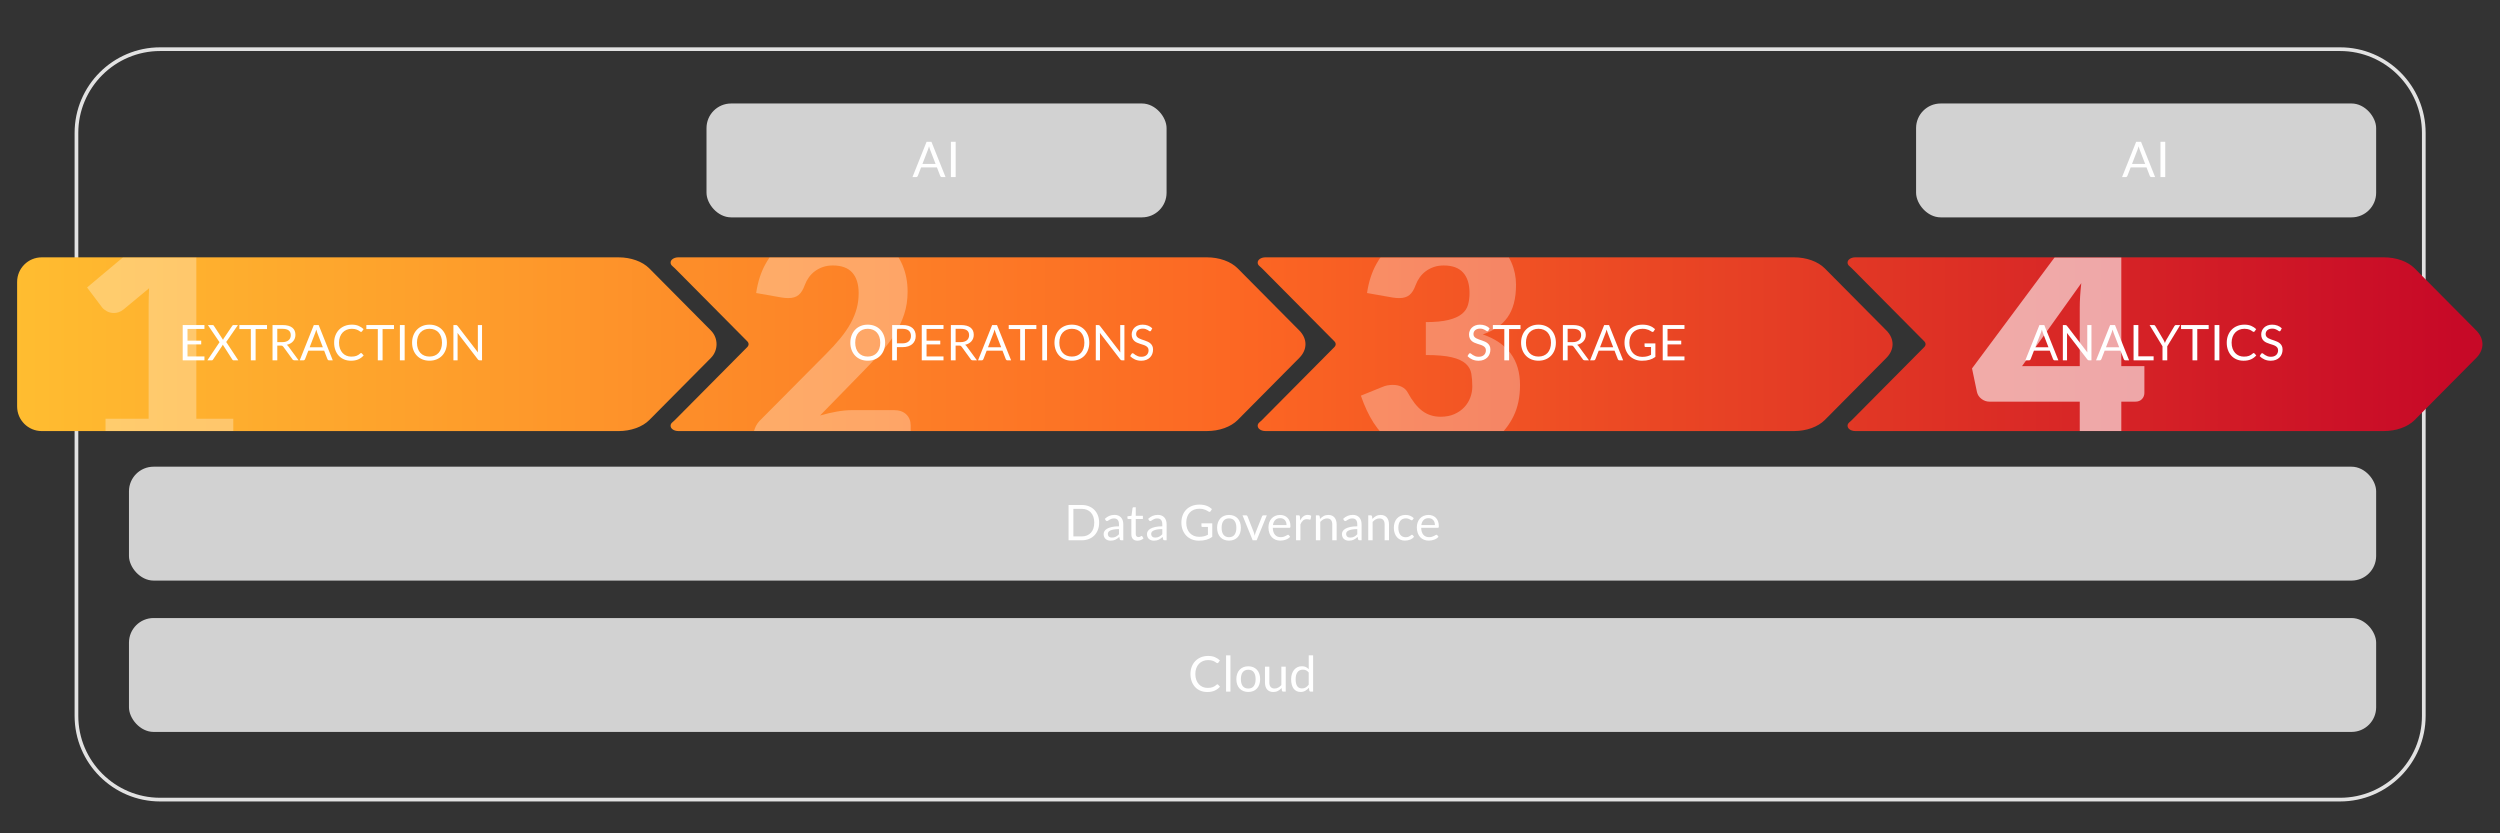 <?xml version="1.0" encoding="UTF-8"?> <svg xmlns="http://www.w3.org/2000/svg" xmlns:xlink="http://www.w3.org/1999/xlink" version="1.1" viewBox="0 0 1200 400"><rect x="0" y="0" width="1200" height="400" fill="#333333" stroke="none"/><defs><linearGradient id="Gradient_bez_nazwy_4" data-name="Gradient bez nazwy 4" x1="6.65" y1="165.218" x2="1182.153" y2="165.218" gradientUnits="userSpaceOnUse"><stop offset="0" stop-color="#ffbd30"></stop><stop offset=".505" stop-color="#fc6623"></stop><stop offset=".997" stop-color="#c70927"></stop></linearGradient><linearGradient id="Gradient_bez_nazwy_4-2" data-name="Gradient bez nazwy 4" x1="6.649" y1="165.218" x2="1183.048" y2="165.218" xlink:href="#Gradient_bez_nazwy_4"></linearGradient><linearGradient id="Gradient_bez_nazwy_4-3" data-name="Gradient bez nazwy 4" x1="6.649" y1="165.218" x2="1183.048" y2="165.218" xlink:href="#Gradient_bez_nazwy_4"></linearGradient><linearGradient id="Gradient_bez_nazwy_4-4" data-name="Gradient bez nazwy 4" x1="6.649" y1="165.218" x2="1183.048" y2="165.218" xlink:href="#Gradient_bez_nazwy_4"></linearGradient><clipPath id="clippath"><path d="M296.898,206.916H25.945c-9.792,0-17.729-5.324-17.729-11.891v-59.612c0-6.567,7.938-11.891,17.729-11.891h270.952c5.933,0,11.473,1.991,14.76,5.304l29.571,29.806c3.959,3.99,3.959,9.185,0,13.175l-29.571,29.806c-3.287,3.313-8.827,5.304-14.76,5.304ZM623.661,158.631l-29.571-29.806c-3.287-3.313-8.827-5.304-14.76-5.304h-253.719c-2.057,0-3.724,1.118-3.724,2.498v.104c0,.585.317,1.145.865,1.6.422.35.827.72,1.213,1.109l34.726,35.002c.832.838.832,1.929,0,2.767l-34.726,35.002c-.387.39-.792.76-1.213,1.109-.548.455-.865,1.015-.865,1.6v.104c0,1.379,1.667,2.498,3.724,2.498h253.719c5.933,0,11.473-1.991,14.76-5.304l29.571-29.806c3.959-3.99,3.959-9.185,0-13.175ZM905.467,158.631l-29.571-29.806c-3.287-3.313-8.827-5.304-14.76-5.304h-253.719c-2.057,0-3.724,1.118-3.724,2.498v.104c0,.585.317,1.145.865,1.6.422.35.827.72,1.213,1.109l34.726,35.002c.832.838.832,1.929,0,2.767l-34.726,35.002c-.387.39-.792.76-1.213,1.109-.548.455-.865,1.015-.865,1.6v.104c0,1.379,1.667,2.498,3.724,2.498h253.719c5.933,0,11.473-1.991,14.76-5.304l29.571-29.806c3.959-3.99,3.959-9.185,0-13.175ZM1188.609,158.631l-29.571-29.806c-3.287-3.313-8.827-5.304-14.76-5.304h-253.719c-2.057,0-3.724,1.118-3.724,2.498v.104c0,.585.317,1.145.865,1.6.422.35.827.72,1.213,1.109l34.726,35.002c.832.838.832,1.929,0,2.767l-34.726,35.002c-.387.39-.792.76-1.213,1.109-.548.455-.865,1.015-.865,1.6v.104c0,1.379,1.667,2.498,3.724,2.498h253.719c5.933,0,11.473-1.991,14.76-5.304l29.571-29.806c3.959-3.99,3.959-9.185,0-13.175Z" fill="none" stroke-width="0"></path></clipPath></defs><g><g id="Warstwa_1" data-name="Warstwa 1"><g><path d="M1123.23,384.701H76.884c-22.648,0-41.073-18.425-41.073-41.073V63.792c0-22.648,18.425-41.073,41.073-41.073h1046.347c22.648,0,41.073,18.426,41.073,41.073v279.835c0,22.648-18.425,41.073-41.073,41.073ZM76.884,24.492c-21.67,0-39.3,17.63-39.3,39.3v279.835c0,21.67,17.63,39.3,39.3,39.3h1046.347c21.67,0,39.3-17.63,39.3-39.3V63.792c0-21.67-17.63-39.3-39.3-39.3H76.884Z" fill="#e2e2e2" stroke-width="0"></path><g><path d="M296.898,206.916H20.036c-6.528,0-11.82-5.292-11.82-11.82v-59.755c0-6.528,5.292-11.82,11.82-11.82h276.862c5.933,0,11.473,1.991,14.76,5.304l29.571,29.806c3.618,3.647,3.618,9.529,0,13.175l-29.571,29.806c-3.287,3.313-8.827,5.304-14.76,5.304Z" fill="url(#Gradient_bez_nazwy_4)" stroke-width="0"></path><path d="M623.661,158.631l-29.571-29.806c-3.287-3.313-8.827-5.304-14.76-5.304h-253.719c-2.057,0-3.724,1.118-3.724,2.498v.104c0,.585.317,1.145.865,1.6.422.35.827.72,1.213,1.109l34.726,35.002c.832.838.832,1.929,0,2.767l-34.726,35.002c-.387.39-.792.76-1.213,1.109-.548.455-.865,1.015-.865,1.6v.104c0,1.379,1.667,2.498,3.724,2.498h253.719c5.933,0,11.473-1.991,14.76-5.304l29.571-29.806c3.959-3.99,3.959-9.185,0-13.175Z" fill="url(#Gradient_bez_nazwy_4-2)" stroke-width="0"></path><path d="M905.467,158.631l-29.571-29.806c-3.287-3.313-8.827-5.304-14.76-5.304h-253.719c-2.057,0-3.724,1.118-3.724,2.498v.104c0,.585.317,1.145.865,1.6.422.35.827.72,1.213,1.109l34.726,35.002c.832.838.832,1.929,0,2.767l-34.726,35.002c-.387.39-.792.76-1.213,1.109-.548.455-.865,1.015-.865,1.6v.104c0,1.379,1.667,2.498,3.724,2.498h253.719c5.933,0,11.473-1.991,14.76-5.304l29.571-29.806c3.959-3.99,3.959-9.185,0-13.175Z" fill="url(#Gradient_bez_nazwy_4-3)" stroke-width="0"></path><path d="M1188.609,158.631l-29.571-29.806c-3.287-3.313-8.827-5.304-14.76-5.304h-253.719c-2.057,0-3.724,1.118-3.724,2.498v.104c0,.585.317,1.145.865,1.6.422.35.827.72,1.213,1.109l34.726,35.002c.832.838.832,1.929,0,2.767l-34.726,35.002c-.387.39-.792.76-1.213,1.109-.548.455-.865,1.015-.865,1.6v.104c0,1.379,1.667,2.498,3.724,2.498h253.719c5.933,0,11.473-1.991,14.76-5.304l29.571-29.806c3.959-3.99,3.959-9.185,0-13.175Z" fill="url(#Gradient_bez_nazwy_4-4)" stroke-width="0"></path></g><g clip-path="url(#clippath)"><g opacity=".3"><path d="M50.66,200.999h20.684v-54.296c0-2.659.074-5.441.222-8.348l-12.189,10.121c-.788.641-1.577,1.097-2.364,1.367-.788.271-1.551.406-2.29.406-1.281,0-2.426-.283-3.435-.85-1.01-.566-1.761-1.169-2.253-1.81l-7.24-9.603,33.538-28.145h18.911v91.159h17.729v16.547h-61.314v-16.547Z" fill="#fff" stroke-width="0"></path></g><g opacity=".3"><path d="M401.075,108.732c5.319,0,10.108.776,14.368,2.327,4.259,1.551,7.892,3.706,10.896,6.464,3.003,2.759,5.306,6.046,6.907,9.862,1.6,3.817,2.401,8.015,2.401,12.595,0,3.941-.554,7.585-1.662,10.933-1.108,3.35-2.622,6.538-4.543,9.566s-4.15,5.959-6.685,8.791c-2.537,2.833-5.233,5.701-8.089,8.606l-21.054,21.571c2.708-.787,5.38-1.415,8.015-1.884,2.634-.467,5.109-.702,7.424-.702h20.093c2.462,0,4.407.678,5.836,2.031,1.428,1.355,2.142,3.14,2.142,5.356v13.297h-75.645v-7.387c0-1.428.295-2.955.886-4.58s1.625-3.103,3.103-4.432l31.026-31.248c2.659-2.659,4.974-5.195,6.944-7.609,1.969-2.412,3.594-4.789,4.876-7.129,1.28-2.339,2.24-4.678,2.881-7.018.639-2.339.96-4.813.96-7.424,0-4.285-1.023-7.572-3.066-9.862-2.044-2.29-5.16-3.435-9.345-3.435-1.724,0-3.3.247-4.728.739-1.429.493-2.709,1.158-3.841,1.995-1.133.838-2.105,1.823-2.918,2.955-.813,1.133-1.466,2.364-1.958,3.694-.788,2.216-1.786,3.817-2.992,4.802-1.207.986-2.844,1.477-4.913,1.477-.493,0-1.023-.024-1.588-.074-.567-.048-1.145-.122-1.736-.222l-12.115-2.142c.787-5.367,2.302-10.047,4.543-14.036,2.24-3.989,5.023-7.313,8.348-9.973s7.129-4.641,11.413-5.947c4.285-1.304,8.889-1.958,13.814-1.958Z" fill="#fff" stroke-width="0"></path></g><g opacity=".3"><path d="M694.295,108.732c5.319,0,10.047.751,14.184,2.253,4.137,1.503,7.633,3.534,10.49,6.094,2.856,2.561,5.023,5.529,6.501,8.902,1.477,3.374,2.216,6.932,2.216,10.675,0,3.398-.345,6.39-1.034,8.976-.69,2.586-1.712,4.827-3.066,6.722-1.355,1.896-3.029,3.509-5.023,4.839s-4.273,2.438-6.833,3.324c11.918,4.137,17.877,12.239,17.877,24.304,0,5.714-1.034,10.687-3.103,14.922-2.068,4.236-4.839,7.757-8.311,10.564s-7.498,4.913-12.078,6.316c-4.58,1.404-9.358,2.105-14.331,2.105-5.123,0-9.677-.554-13.666-1.662s-7.535-2.831-10.638-5.171c-3.103-2.339-5.824-5.33-8.163-8.976-2.34-3.644-4.371-7.978-6.094-13.002l10.194-4.137c.886-.394,1.76-.665,2.622-.813.861-.148,1.711-.222,2.549-.222,1.576,0,2.992.308,4.248.923,1.256.616,2.203,1.514,2.844,2.696,2.216,4.088,4.567,7.055,7.055,8.902,2.486,1.847,5.404,2.77,8.754,2.77,2.56,0,4.789-.431,6.685-1.293,1.895-.861,3.472-1.969,4.728-3.324,1.256-1.354,2.203-2.893,2.844-4.617.639-1.723.96-3.472.96-5.245,0-2.314-.16-4.395-.48-6.242-.321-1.847-1.219-3.435-2.696-4.765s-3.706-2.351-6.685-3.066c-2.98-.713-7.129-1.071-12.448-1.071v-15.809c4.481,0,8.101-.344,10.859-1.034,2.758-.689,4.887-1.637,6.39-2.844,1.502-1.206,2.499-2.671,2.992-4.395.492-1.723.739-3.62.739-5.688,0-4.235-1.023-7.498-3.066-9.788-2.044-2.29-5.16-3.435-9.345-3.435-1.724,0-3.3.247-4.728.739-1.429.493-2.709,1.158-3.841,1.995-1.133.838-2.105,1.823-2.918,2.955-.813,1.133-1.466,2.364-1.958,3.694-.788,2.216-1.786,3.817-2.992,4.802-1.207.986-2.844,1.477-4.913,1.477-.493,0-1.023-.024-1.588-.074-.567-.048-1.145-.122-1.736-.222l-12.115-2.142c.787-5.367,2.302-10.047,4.543-14.036,2.24-3.989,5.023-7.313,8.348-9.973s7.129-4.641,11.413-5.947c4.285-1.304,8.889-1.958,13.814-1.958Z" fill="#fff" stroke-width="0"></path></g><g opacity=".6"><path d="M1018.227,175.734h11.081v12.854c0,1.133-.382,2.118-1.145,2.955-.764.838-1.86,1.256-3.287,1.256h-6.649v24.747h-19.946v-24.747h-43.289c-1.429,0-2.722-.443-3.878-1.33-1.158-.886-1.884-1.995-2.179-3.324l-2.364-11.302,49.79-66.928h21.866v65.82ZM998.282,147.663c0-1.723.061-3.583.185-5.577.122-1.995.307-4.05.554-6.168l-28.441,39.817h27.702v-28.072Z" fill="#fff" stroke-width="0"></path></g></g><g><path d="M98.134,156.023v1.867h-8.132v5.626h6.584v1.797h-6.584v5.78h8.132v1.867h-10.437v-16.937h10.437Z" fill="#fff" stroke-width="0"></path><path d="M105.368,164.261l-5.591-8.238h2.281c.165,0,.288.028.366.083.079.055.15.134.213.236l4.421,6.785c.055-.165.138-.347.248-.544l4.172-6.193c.071-.11.148-.199.231-.266.083-.067.183-.1.301-.1h2.187l-5.614,8.132,5.803,8.806h-2.269c-.173,0-.309-.045-.408-.136-.099-.09-.179-.191-.242-.301l-4.539-7.104c-.055.165-.126.323-.213.473l-4.421,6.631c-.071.11-.152.211-.242.301-.091.091-.219.136-.384.136h-2.127l5.827-8.699Z" fill="#fff" stroke-width="0"></path><path d="M128.167,156.023v1.927h-5.472v15.011h-2.293v-15.011h-5.496v-1.927h13.262Z" fill="#fff" stroke-width="0"></path><path d="M133.096,165.892v7.068h-2.281v-16.937h4.787c1.072,0,1.998.108,2.778.325.78.217,1.424.53,1.933.94.508.41.884.904,1.129,1.483.244.579.366,1.227.366,1.944,0,.599-.095,1.158-.284,1.678-.189.52-.463.987-.821,1.401-.359.414-.796.766-1.312,1.058-.516.292-1.101.512-1.755.662.284.165.536.406.756.721l4.941,6.725h-2.033c-.418,0-.725-.161-.922-.485l-4.397-6.052c-.134-.189-.28-.325-.437-.408-.158-.083-.394-.124-.709-.124h-1.737ZM133.096,164.226h2.399c.67,0,1.259-.081,1.767-.242.508-.161.934-.39,1.276-.686.343-.295.601-.648.774-1.058.173-.41.26-.863.26-1.359,0-1.009-.333-1.769-.999-2.281-.666-.512-1.657-.768-2.973-.768h-2.506v6.394Z" fill="#fff" stroke-width="0"></path><path d="M159.737,172.961h-1.773c-.205,0-.371-.051-.496-.154-.126-.102-.221-.232-.284-.39l-1.584-4.09h-7.6l-1.584,4.09c-.055.142-.15.268-.284.378-.134.111-.3.165-.496.165h-1.773l6.773-16.937h2.329l6.773,16.937ZM148.639,166.673h6.323l-2.659-6.891c-.173-.425-.343-.957-.508-1.596-.087.323-.171.621-.254.892-.083.272-.164.51-.242.715l-2.659,6.879Z" fill="#fff" stroke-width="0"></path><path d="M173.318,169.462c.126,0,.24.051.343.154l.898.981c-.694.804-1.535,1.43-2.523,1.879-.989.449-2.181.674-3.575.674-1.221,0-2.328-.211-3.321-.632-.993-.421-1.84-1.012-2.541-1.773-.701-.76-1.245-1.673-1.631-2.736-.386-1.064-.579-2.234-.579-3.511s.207-2.447.621-3.51c.414-1.064.995-1.978,1.743-2.742.749-.764,1.645-1.357,2.689-1.779,1.044-.421,2.196-.632,3.457-.632,1.245,0,2.318.193,3.221.579.902.386,1.704.91,2.405,1.572l-.745,1.052c-.055.079-.118.144-.189.195-.071.051-.173.077-.307.077-.103,0-.211-.037-.325-.112-.114-.075-.25-.167-.408-.278-.158-.11-.343-.228-.555-.355-.213-.126-.465-.244-.756-.355-.292-.11-.631-.203-1.016-.278-.386-.075-.831-.112-1.336-.112-.906,0-1.736.156-2.488.467-.753.311-1.401.755-1.944,1.33-.544.575-.967,1.277-1.271,2.104-.303.827-.455,1.753-.455,2.778,0,1.056.152,1.998.455,2.825.303.827.717,1.527,1.241,2.098.524.571,1.145,1.007,1.862,1.306.717.3,1.489.449,2.317.449.504,0,.957-.03,1.359-.089.402-.059.774-.152,1.117-.278.343-.126.662-.286.957-.479.295-.193.593-.423.892-.692.134-.118.264-.177.39-.177Z" fill="#fff" stroke-width="0"></path><path d="M189.109,156.023v1.927h-5.472v15.011h-2.293v-15.011h-5.496v-1.927h13.262Z" fill="#fff" stroke-width="0"></path><path d="M194.239,172.961h-2.293v-16.937h2.293v16.937Z" fill="#fff" stroke-width="0"></path><path d="M214.509,164.498c0,1.269-.201,2.433-.603,3.493-.402,1.06-.969,1.972-1.702,2.736-.733.764-1.613,1.357-2.642,1.779-1.028.422-2.165.632-3.41.632s-2.38-.211-3.404-.632c-1.024-.421-1.903-1.014-2.636-1.779-.733-.764-1.3-1.676-1.702-2.736-.402-1.06-.603-2.224-.603-3.493s.201-2.433.603-3.493c.402-1.06.969-1.974,1.702-2.742.733-.768,1.611-1.365,2.636-1.791,1.024-.426,2.159-.638,3.404-.638s2.382.213,3.41.638c1.028.425,1.909,1.022,2.642,1.791.733.768,1.3,1.682,1.702,2.742.402,1.06.603,2.224.603,3.493ZM212.157,164.498c0-1.04-.142-1.974-.426-2.801-.284-.827-.685-1.527-1.205-2.098-.52-.571-1.151-1.011-1.891-1.318-.741-.307-1.568-.461-2.482-.461-.906,0-1.73.154-2.47.461-.741.307-1.373.747-1.897,1.318-.524.572-.928,1.271-1.212,2.098-.284.827-.425,1.761-.425,2.801s.142,1.972.425,2.795c.284.824.687,1.521,1.212,2.092.524.572,1.156,1.009,1.897,1.312.741.303,1.564.455,2.47.455.914,0,1.741-.152,2.482-.455.741-.303,1.371-.74,1.891-1.312.52-.571.922-1.269,1.205-2.092.284-.823.426-1.755.426-2.795Z" fill="#fff" stroke-width="0"></path><path d="M219.278,156.1c.098.051.211.156.337.313l9.81,12.765c-.024-.205-.04-.404-.047-.597-.008-.193-.012-.38-.012-.562v-11.997h2.009v16.937h-1.158c-.181,0-.333-.031-.455-.095-.122-.063-.242-.169-.361-.319l-9.798-12.753c.016.197.028.39.035.579.008.189.012.363.012.52v12.068h-2.009v-16.937h1.182c.205,0,.356.026.455.077Z" fill="#fff" stroke-width="0"></path></g><g><path d="M424.867,164.498c0,1.269-.201,2.433-.603,3.493-.402,1.06-.969,1.972-1.702,2.736-.733.764-1.613,1.357-2.642,1.779-1.028.422-2.165.632-3.41.632s-2.38-.211-3.404-.632c-1.024-.421-1.903-1.014-2.636-1.779-.733-.764-1.3-1.676-1.702-2.736-.402-1.06-.603-2.224-.603-3.493s.201-2.433.603-3.493c.402-1.06.969-1.974,1.702-2.742.733-.768,1.611-1.365,2.636-1.791,1.024-.426,2.159-.638,3.404-.638s2.382.213,3.41.638c1.028.425,1.909,1.022,2.642,1.791.733.768,1.3,1.682,1.702,2.742.402,1.06.603,2.224.603,3.493ZM422.515,164.498c0-1.04-.142-1.974-.426-2.801-.284-.827-.685-1.527-1.205-2.098-.52-.571-1.151-1.011-1.891-1.318-.741-.307-1.568-.461-2.482-.461-.906,0-1.73.154-2.47.461-.741.307-1.373.747-1.897,1.318-.524.572-.928,1.271-1.212,2.098-.284.827-.425,1.761-.425,2.801s.142,1.972.425,2.795c.284.824.687,1.521,1.212,2.092.524.572,1.156,1.009,1.897,1.312.741.303,1.564.455,2.47.455.914,0,1.741-.152,2.482-.455.741-.303,1.371-.74,1.891-1.312.52-.571.922-1.269,1.205-2.092.284-.823.426-1.755.426-2.795Z" fill="#fff" stroke-width="0"></path><path d="M430.517,166.625v6.335h-2.281v-16.937h5c1.071,0,2.003.124,2.795.372.792.248,1.448.601,1.968,1.058.52.457.908,1.009,1.164,1.655.256.646.384,1.367.384,2.163,0,.788-.138,1.509-.414,2.163-.276.654-.68,1.217-1.212,1.69s-1.192.841-1.98,1.105-1.69.396-2.707.396h-2.719ZM430.517,164.805h2.719c.654,0,1.231-.087,1.732-.26.5-.173.92-.416,1.259-.727.339-.311.595-.683.768-1.117.173-.433.26-.91.26-1.43,0-1.079-.333-1.923-.999-2.529-.666-.607-1.672-.91-3.02-.91h-2.719v6.974Z" fill="#fff" stroke-width="0"></path><path d="M452.879,156.023v1.867h-8.132v5.626h6.584v1.797h-6.584v5.78h8.132v1.867h-10.437v-16.937h10.437Z" fill="#fff" stroke-width="0"></path><path d="M458.694,165.892v7.068h-2.281v-16.937h4.787c1.072,0,1.998.108,2.778.325.78.217,1.424.53,1.933.94.508.41.884.904,1.129,1.483.244.579.366,1.227.366,1.944,0,.599-.095,1.158-.284,1.678-.189.52-.463.987-.821,1.401-.359.414-.796.766-1.312,1.058-.516.292-1.101.512-1.755.662.284.165.536.406.756.721l4.941,6.725h-2.033c-.418,0-.725-.161-.922-.485l-4.397-6.052c-.134-.189-.28-.325-.437-.408-.158-.083-.394-.124-.709-.124h-1.737ZM458.694,164.226h2.399c.67,0,1.259-.081,1.767-.242.508-.161.934-.39,1.276-.686.343-.295.601-.648.774-1.058.173-.41.26-.863.26-1.359,0-1.009-.333-1.769-.999-2.281-.666-.512-1.657-.768-2.973-.768h-2.506v6.394Z" fill="#fff" stroke-width="0"></path><path d="M485.336,172.961h-1.773c-.205,0-.371-.051-.496-.154-.126-.102-.221-.232-.284-.39l-1.584-4.09h-7.6l-1.584,4.09c-.055.142-.15.268-.284.378-.134.111-.3.165-.496.165h-1.773l6.773-16.937h2.329l6.773,16.937ZM474.237,166.673h6.323l-2.659-6.891c-.173-.425-.343-.957-.508-1.596-.087.323-.171.621-.254.892-.083.272-.164.51-.242.715l-2.659,6.879Z" fill="#fff" stroke-width="0"></path><path d="M497.451,156.023v1.927h-5.472v15.011h-2.293v-15.011h-5.496v-1.927h13.262Z" fill="#fff" stroke-width="0"></path><path d="M502.581,172.961h-2.293v-16.937h2.293v16.937Z" fill="#fff" stroke-width="0"></path><path d="M522.851,164.498c0,1.269-.201,2.433-.603,3.493-.402,1.06-.969,1.972-1.702,2.736-.733.764-1.613,1.357-2.642,1.779-1.028.422-2.165.632-3.41.632s-2.38-.211-3.404-.632c-1.024-.421-1.903-1.014-2.636-1.779-.733-.764-1.3-1.676-1.702-2.736-.402-1.06-.603-2.224-.603-3.493s.201-2.433.603-3.493c.402-1.06.969-1.974,1.702-2.742.733-.768,1.611-1.365,2.636-1.791,1.024-.426,2.159-.638,3.404-.638s2.382.213,3.41.638c1.028.425,1.909,1.022,2.642,1.791.733.768,1.3,1.682,1.702,2.742.402,1.06.603,2.224.603,3.493ZM520.499,164.498c0-1.04-.142-1.974-.426-2.801-.284-.827-.685-1.527-1.205-2.098-.52-.571-1.151-1.011-1.891-1.318-.741-.307-1.568-.461-2.482-.461-.906,0-1.73.154-2.47.461-.741.307-1.373.747-1.897,1.318-.524.572-.928,1.271-1.212,2.098-.284.827-.425,1.761-.425,2.801s.142,1.972.425,2.795c.284.824.687,1.521,1.212,2.092.524.572,1.156,1.009,1.897,1.312.741.303,1.564.455,2.47.455.914,0,1.741-.152,2.482-.455.741-.303,1.371-.74,1.891-1.312.52-.571.922-1.269,1.205-2.092.284-.823.426-1.755.426-2.795Z" fill="#fff" stroke-width="0"></path><path d="M527.62,156.1c.098.051.211.156.337.313l9.81,12.765c-.024-.205-.04-.404-.047-.597-.008-.193-.012-.38-.012-.562v-11.997h2.009v16.937h-1.158c-.181,0-.333-.031-.455-.095-.122-.063-.242-.169-.361-.319l-9.798-12.753c.016.197.028.39.035.579.008.189.012.363.012.52v12.068h-2.009v-16.937h1.182c.205,0,.356.026.455.077Z" fill="#fff" stroke-width="0"></path><path d="M552.529,158.671c-.071.118-.146.207-.225.266-.079.059-.181.089-.307.089-.134,0-.29-.067-.467-.201-.177-.134-.402-.282-.674-.443-.272-.161-.599-.309-.981-.443-.382-.134-.845-.201-1.389-.201-.512,0-.965.069-1.359.207-.394.138-.723.325-.987.561-.264.236-.463.514-.597.833-.134.319-.201.664-.201,1.034,0,.473.116.865.349,1.176.232.311.54.577.922.798.382.221.816.412,1.3.573.484.162.981.329,1.489.502.508.173,1.005.368,1.489.585.485.217.918.49,1.3.821.382.331.689.737.922,1.217.232.481.349,1.072.349,1.773,0,.741-.126,1.436-.378,2.086-.252.65-.621,1.216-1.105,1.696-.485.481-1.08.859-1.785,1.135-.705.276-1.507.414-2.405.414-1.095,0-2.094-.199-2.996-.597-.902-.398-1.673-.936-2.311-1.613l.662-1.087c.063-.087.14-.16.23-.219.091-.059.191-.089.301-.089.165,0,.355.089.567.266.213.177.479.372.798.585.319.213.705.408,1.158.585.453.177,1.007.266,1.661.266.544,0,1.028-.075,1.454-.225.425-.15.786-.36,1.082-.632.295-.272.522-.597.68-.975.158-.378.236-.8.236-1.265,0-.512-.116-.932-.349-1.259-.233-.327-.538-.601-.916-.821-.378-.221-.81-.408-1.294-.562s-.981-.311-1.489-.473c-.508-.161-1.005-.349-1.489-.562-.485-.213-.916-.488-1.294-.827-.378-.339-.684-.762-.916-1.271-.232-.508-.349-1.137-.349-1.885,0-.599.116-1.178.349-1.737.232-.559.569-1.056,1.011-1.489.441-.433.987-.78,1.637-1.04.65-.26,1.397-.39,2.24-.39.946,0,1.808.15,2.588.449.78.3,1.462.733,2.045,1.3l-.556,1.087Z" fill="#fff" stroke-width="0"></path></g><g><path d="M714.448,158.671c-.071.118-.146.207-.225.266s-.181.089-.307.089c-.134,0-.289-.067-.467-.201-.177-.134-.402-.282-.674-.443-.272-.161-.599-.309-.981-.443-.382-.134-.845-.201-1.389-.201-.512,0-.965.069-1.359.207-.394.138-.723.325-.987.561-.264.236-.463.514-.597.833-.134.319-.201.664-.201,1.034,0,.473.116.865.349,1.176.232.311.54.577.922.798.382.221.815.412,1.3.573.484.162.981.329,1.489.502.508.173,1.004.368,1.489.585.485.217.918.49,1.3.821.382.331.689.737.922,1.217.232.481.349,1.072.349,1.773,0,.741-.126,1.436-.378,2.086-.252.65-.621,1.216-1.105,1.696-.485.481-1.08.859-1.785,1.135-.705.276-1.507.414-2.405.414-1.095,0-2.094-.199-2.996-.597-.902-.398-1.673-.936-2.311-1.613l.662-1.087c.063-.087.14-.16.231-.219.091-.059.191-.089.301-.089.166,0,.355.089.567.266.213.177.479.372.798.585.319.213.705.408,1.158.585.453.177,1.007.266,1.661.266.544,0,1.028-.075,1.454-.225.426-.15.786-.36,1.082-.632.295-.272.522-.597.68-.975s.237-.8.237-1.265c0-.512-.117-.932-.349-1.259-.233-.327-.538-.601-.916-.821s-.81-.408-1.294-.562c-.485-.154-.981-.311-1.489-.473-.508-.161-1.005-.349-1.489-.562-.485-.213-.916-.488-1.294-.827-.378-.339-.684-.762-.916-1.271-.232-.508-.349-1.137-.349-1.885,0-.599.116-1.178.349-1.737.232-.559.569-1.056,1.011-1.489.441-.433.987-.78,1.637-1.04.65-.26,1.397-.39,2.24-.39.946,0,1.808.15,2.588.449.78.3,1.462.733,2.045,1.3l-.556,1.087Z" fill="#fff" stroke-width="0"></path><path d="M729.837,156.023v1.927h-5.472v15.011h-2.293v-15.011h-5.496v-1.927h13.262Z" fill="#fff" stroke-width="0"></path><path d="M746.822,164.498c0,1.269-.201,2.433-.603,3.493-.402,1.06-.969,1.972-1.702,2.736-.733.764-1.613,1.357-2.642,1.779-1.028.422-2.165.632-3.41.632s-2.38-.211-3.404-.632c-1.024-.421-1.903-1.014-2.636-1.779-.733-.764-1.3-1.676-1.702-2.736-.402-1.06-.603-2.224-.603-3.493s.201-2.433.603-3.493c.402-1.06.969-1.974,1.702-2.742.733-.768,1.611-1.365,2.636-1.791,1.024-.426,2.159-.638,3.404-.638s2.382.213,3.41.638c1.028.425,1.909,1.022,2.642,1.791.733.768,1.3,1.682,1.702,2.742.402,1.06.603,2.224.603,3.493ZM744.47,164.498c0-1.04-.142-1.974-.426-2.801-.284-.827-.686-1.527-1.206-2.098-.52-.571-1.151-1.011-1.891-1.318s-1.568-.461-2.482-.461c-.906,0-1.73.154-2.47.461s-1.373.747-1.897,1.318c-.524.572-.928,1.271-1.211,2.098-.284.827-.426,1.761-.426,2.801s.142,1.972.426,2.795c.284.824.687,1.521,1.211,2.092.524.572,1.156,1.009,1.897,1.312.741.303,1.564.455,2.47.455.914,0,1.741-.152,2.482-.455.741-.303,1.371-.74,1.891-1.312.52-.571.922-1.269,1.206-2.092.284-.823.426-1.755.426-2.795Z" fill="#fff" stroke-width="0"></path><path d="M752.471,165.892v7.068h-2.281v-16.937h4.787c1.072,0,1.998.108,2.778.325.78.217,1.424.53,1.933.94.508.41.884.904,1.129,1.483.244.579.366,1.227.366,1.944,0,.599-.094,1.158-.284,1.678-.189.52-.463.987-.821,1.401-.359.414-.796.766-1.312,1.058-.516.292-1.101.512-1.755.662.284.165.536.406.757.721l4.941,6.725h-2.033c-.418,0-.725-.161-.922-.485l-4.397-6.052c-.134-.189-.28-.325-.437-.408s-.394-.124-.709-.124h-1.737ZM752.471,164.226h2.399c.669,0,1.259-.081,1.767-.242.508-.161.934-.39,1.277-.686s.601-.648.774-1.058c.173-.41.26-.863.26-1.359,0-1.009-.333-1.769-.999-2.281-.666-.512-1.657-.768-2.973-.768h-2.506v6.394Z" fill="#fff" stroke-width="0"></path><path d="M779.113,172.961h-1.773c-.205,0-.371-.051-.497-.154-.126-.102-.22-.232-.284-.39l-1.584-4.09h-7.6l-1.584,4.09c-.055.142-.15.268-.284.378-.134.111-.3.165-.497.165h-1.773l6.773-16.937h2.329l6.773,16.937ZM768.014,166.673h6.324l-2.659-6.891c-.173-.425-.343-.957-.508-1.596-.087.323-.171.621-.254.892s-.164.51-.242.715l-2.659,6.879Z" fill="#fff" stroke-width="0"></path><path d="M788.308,171.294c.457,0,.877-.021,1.259-.065.382-.043.743-.108,1.082-.195.339-.087.658-.191.957-.313.3-.122.599-.262.898-.42v-3.735h-2.624c-.15,0-.27-.043-.36-.13-.091-.087-.136-.193-.136-.319v-1.3h5.201v6.501c-.426.307-.869.575-1.33.804s-.953.42-1.477.573-1.086.268-1.684.343-1.249.112-1.95.112c-1.229,0-2.356-.211-3.381-.632-1.024-.421-1.907-1.012-2.648-1.773-.741-.76-1.318-1.673-1.731-2.736-.414-1.064-.621-2.234-.621-3.511,0-1.292.203-2.47.609-3.534.406-1.064.985-1.976,1.737-2.736.752-.76,1.662-1.349,2.73-1.767,1.068-.418,2.263-.626,3.587-.626.669,0,1.292.049,1.868.148.575.099,1.109.24,1.602.425.492.185.947.41,1.365.674.418.264.808.562,1.17.892l-.65,1.04c-.134.213-.307.319-.52.319-.126,0-.264-.043-.414-.13-.197-.11-.418-.244-.662-.402-.244-.158-.542-.309-.892-.455-.351-.146-.764-.27-1.241-.372-.477-.102-1.042-.154-1.696-.154-.953,0-1.816.156-2.588.467-.772.311-1.43.756-1.974,1.336-.544.579-.961,1.281-1.253,2.104-.292.824-.437,1.747-.437,2.772,0,1.072.152,2.027.455,2.866s.731,1.55,1.282,2.133c.551.583,1.206,1.028,1.962,1.336.756.307,1.591.461,2.506.461Z" fill="#fff" stroke-width="0"></path><path d="M808.543,156.023v1.867h-8.132v5.626h6.584v1.797h-6.584v5.78h8.132v1.867h-10.437v-16.937h10.437Z" fill="#fff" stroke-width="0"></path></g><g><path d="M988.027,172.961h-1.773c-.205,0-.371-.051-.497-.154-.126-.102-.22-.232-.284-.39l-1.584-4.09h-7.6l-1.584,4.09c-.055.142-.15.268-.284.378-.134.111-.3.165-.497.165h-1.773l6.773-16.937h2.329l6.773,16.937ZM976.929,166.673h6.324l-2.659-6.891c-.173-.425-.343-.957-.508-1.596-.087.323-.171.621-.254.892s-.164.51-.242.715l-2.659,6.879Z" fill="#fff" stroke-width="0"></path><path d="M991.804,156.1c.098.051.211.156.337.313l9.81,12.765c-.024-.205-.04-.404-.047-.597-.008-.193-.012-.38-.012-.562v-11.997h2.009v16.937h-1.158c-.181,0-.333-.031-.455-.095s-.242-.169-.36-.319l-9.798-12.753c.016.197.028.39.035.579s.012.363.012.52v12.068h-2.009v-16.937h1.182c.205,0,.356.026.455.077Z" fill="#fff" stroke-width="0"></path><path d="M1021.973,172.961h-1.773c-.205,0-.371-.051-.497-.154-.126-.102-.22-.232-.284-.39l-1.584-4.09h-7.6l-1.584,4.09c-.055.142-.15.268-.284.378-.134.111-.3.165-.497.165h-1.773l6.773-16.937h2.329l6.773,16.937ZM1010.874,166.673h6.324l-2.659-6.891c-.173-.425-.343-.957-.508-1.596-.087.323-.171.621-.254.892s-.164.51-.242.715l-2.659,6.879Z" fill="#fff" stroke-width="0"></path><path d="M1026.405,171.034h7.328v1.927h-9.621v-16.937h2.293v15.011Z" fill="#fff" stroke-width="0"></path><path d="M1040.282,166.223v6.737h-2.281v-6.737l-6.205-10.2h2.01c.205,0,.366.051.484.154s.22.229.307.378l3.877,6.583c.158.276.289.536.396.78.106.244.203.485.29.721.087-.244.181-.488.284-.733.102-.244.232-.5.39-.768l3.865-6.583c.071-.126.167-.246.29-.361.122-.114.282-.171.479-.171h2.033l-6.217,10.2Z" fill="#fff" stroke-width="0"></path><path d="M1060.162,156.023v1.927h-5.472v15.011h-2.293v-15.011h-5.496v-1.927h13.262Z" fill="#fff" stroke-width="0"></path><path d="M1065.292,172.961h-2.293v-16.937h2.293v16.937Z" fill="#fff" stroke-width="0"></path><path d="M1081.768,169.462c.126,0,.24.051.343.154l.898.981c-.693.804-1.535,1.43-2.523,1.879s-2.181.674-3.575.674c-1.221,0-2.328-.211-3.321-.632-.993-.421-1.84-1.012-2.541-1.773-.701-.76-1.245-1.673-1.631-2.736-.386-1.064-.579-2.234-.579-3.511s.207-2.447.621-3.51c.414-1.064.995-1.978,1.743-2.742.749-.764,1.645-1.357,2.689-1.779,1.044-.421,2.196-.632,3.457-.632,1.245,0,2.319.193,3.221.579.902.386,1.704.91,2.405,1.572l-.744,1.052c-.055.079-.118.144-.189.195-.071.051-.173.077-.307.077-.103,0-.211-.037-.325-.112-.114-.075-.25-.167-.408-.278-.158-.11-.343-.228-.555-.355-.213-.126-.465-.244-.757-.355-.291-.11-.631-.203-1.016-.278-.386-.075-.831-.112-1.336-.112-.906,0-1.735.156-2.488.467-.753.311-1.4.755-1.944,1.33-.544.575-.967,1.277-1.271,2.104s-.455,1.753-.455,2.778c0,1.056.152,1.998.455,2.825.303.827.717,1.527,1.241,2.098.524.571,1.144,1.007,1.862,1.306.717.3,1.489.449,2.317.449.504,0,.957-.03,1.359-.089.402-.059.774-.152,1.117-.278.343-.126.662-.286.957-.479.295-.193.593-.423.893-.692.134-.118.264-.177.39-.177Z" fill="#fff" stroke-width="0"></path><path d="M1094.698,158.671c-.071.118-.146.207-.225.266s-.181.089-.307.089c-.134,0-.289-.067-.467-.201-.177-.134-.402-.282-.674-.443-.272-.161-.599-.309-.981-.443-.382-.134-.845-.201-1.389-.201-.512,0-.965.069-1.359.207-.394.138-.723.325-.987.561-.264.236-.463.514-.597.833-.134.319-.201.664-.201,1.034,0,.473.116.865.349,1.176.232.311.54.577.922.798.382.221.815.412,1.3.573.484.162.981.329,1.489.502.508.173,1.004.368,1.489.585.485.217.918.49,1.3.821.382.331.689.737.922,1.217.232.481.349,1.072.349,1.773,0,.741-.126,1.436-.378,2.086-.252.65-.621,1.216-1.105,1.696-.485.481-1.08.859-1.785,1.135-.705.276-1.507.414-2.405.414-1.095,0-2.094-.199-2.996-.597-.902-.398-1.673-.936-2.311-1.613l.662-1.087c.063-.087.14-.16.231-.219.091-.059.191-.089.301-.089.166,0,.355.089.567.266.213.177.479.372.798.585.319.213.705.408,1.158.585.453.177,1.007.266,1.661.266.544,0,1.028-.075,1.454-.225.426-.15.786-.36,1.082-.632.295-.272.522-.597.68-.975s.237-.8.237-1.265c0-.512-.117-.932-.349-1.259-.233-.327-.538-.601-.916-.821s-.81-.408-1.294-.562c-.485-.154-.981-.311-1.489-.473-.508-.161-1.005-.349-1.489-.562-.485-.213-.916-.488-1.294-.827-.378-.339-.684-.762-.916-1.271-.232-.508-.349-1.137-.349-1.885,0-.599.116-1.178.349-1.737.232-.559.569-1.056,1.011-1.489.441-.433.987-.78,1.637-1.04.65-.26,1.397-.39,2.24-.39.946,0,1.808.15,2.588.449.78.3,1.462.733,2.045,1.3l-.556,1.087Z" fill="#fff" stroke-width="0"></path></g><g><rect x="339.123" y="49.673" width="220.832" height="54.665" rx="11.82" ry="11.82" fill="#d2d2d2" stroke-width="0"></rect><g><path d="M453.865,84.992h-1.773c-.205,0-.371-.051-.496-.154-.126-.102-.221-.232-.284-.39l-1.584-4.09h-7.6l-1.584,4.09c-.055.142-.15.268-.284.378-.134.111-.3.165-.496.165h-1.773l6.773-16.937h2.329l6.773,16.937ZM442.766,78.704h6.323l-2.659-6.891c-.173-.425-.343-.957-.508-1.596-.087.323-.171.621-.254.892-.083.272-.164.51-.242.715l-2.659,6.879Z" fill="#fff" stroke-width="0"></path><path d="M458.722,84.992h-2.293v-16.937h2.293v16.937Z" fill="#fff" stroke-width="0"></path></g></g><g><rect x="919.72" y="49.673" width="220.832" height="54.665" rx="11.82" ry="11.82" fill="#d2d2d2" stroke-width="0"></rect><g><path d="M1034.462,84.992h-1.773c-.205,0-.371-.051-.496-.154-.126-.102-.221-.232-.284-.39l-1.584-4.09h-7.6l-1.584,4.09c-.055.142-.15.268-.284.378-.134.111-.3.165-.496.165h-1.773l6.773-16.937h2.328l6.773,16.937ZM1023.363,78.704h6.323l-2.659-6.891c-.173-.425-.343-.957-.508-1.596-.087.323-.171.621-.254.892-.083.272-.164.51-.242.715l-2.659,6.879Z" fill="#fff" stroke-width="0"></path><path d="M1039.319,84.992h-2.293v-16.937h2.293v16.937Z" fill="#fff" stroke-width="0"></path></g></g><g><rect x="61.904" y="224.013" width="1078.648" height="54.665" rx="11.82" ry="11.82" fill="#d2d2d2" stroke-width="0"></rect><g><path d="M527.593,250.87c0,1.269-.201,2.423-.603,3.463-.402,1.04-.969,1.931-1.702,2.671-.733.741-1.611,1.314-2.636,1.72s-2.159.609-3.404.609h-6.335v-16.937h6.335c1.245,0,2.38.203,3.404.609s1.903.981,2.636,1.726c.733.745,1.3,1.637,1.702,2.677.402,1.04.603,2.195.603,3.463ZM525.241,250.87c0-1.04-.142-1.97-.426-2.79-.284-.819-.686-1.513-1.206-2.08s-1.151-1.001-1.891-1.3c-.741-.299-1.564-.449-2.47-.449h-4.031v13.226h4.031c.906,0,1.729-.149,2.47-.449s1.371-.731,1.891-1.294c.52-.563.922-1.255,1.206-2.074s.426-1.749.426-2.789Z" fill="#fff" stroke-width="0"></path><path d="M539.176,259.333h-.934c-.205,0-.371-.031-.497-.094-.126-.063-.209-.197-.248-.402l-.236-1.111c-.315.284-.622.538-.922.762s-.615.414-.946.567c-.331.154-.684.27-1.058.349-.375.079-.79.118-1.247.118-.465,0-.9-.065-1.306-.196-.406-.13-.758-.326-1.058-.587s-.538-.591-.715-.99c-.177-.399-.266-.872-.266-1.417,0-.474.13-.931.39-1.37.26-.439.68-.828,1.259-1.168.579-.34,1.337-.619,2.275-.836.938-.217,2.084-.326,3.44-.326v-.94c0-.936-.199-1.643-.597-2.123-.398-.48-.987-.72-1.767-.72-.512,0-.944.065-1.294.195-.351.13-.654.276-.91.437-.256.162-.477.307-.662.437-.185.13-.368.195-.55.195-.142,0-.266-.037-.372-.112-.106-.075-.191-.167-.254-.278l-.378-.674c.662-.638,1.375-1.115,2.139-1.43s1.611-.473,2.541-.473c.669,0,1.264.111,1.785.331.52.221.957.528,1.312.922.355.394.622.871.804,1.43.181.56.272,1.174.272,1.844v7.659ZM533.715,258.044c.37,0,.709-.037,1.017-.112.307-.075.597-.181.869-.319s.532-.305.78-.503c.248-.197.49-.421.727-.674v-2.47c-.969,0-1.793.061-2.47.184-.678.123-1.229.283-1.655.481-.426.198-.735.432-.928.701-.193.27-.289.57-.289.903,0,.317.051.59.154.82s.24.418.414.565c.173.147.378.254.615.321.236.068.492.101.768.101Z" fill="#fff" stroke-width="0"></path><path d="M545.995,259.522c-.946,0-1.673-.264-2.181-.792-.508-.528-.762-1.288-.762-2.281v-7.328h-1.442c-.126,0-.232-.038-.319-.113-.087-.075-.13-.191-.13-.349v-.839l1.962-.248.485-3.699c.016-.118.067-.215.154-.29.087-.075.197-.113.331-.113h1.064v4.125h3.428v1.525h-3.428v7.186c0,.504.122.879.366,1.123.244.244.56.366.946.366.22,0,.412-.029.573-.089.161-.059.301-.124.42-.195.118-.071.218-.136.301-.195.083-.059.156-.089.219-.089.11,0,.209.067.295.201l.615,1.005c-.362.339-.8.605-1.312.798s-1.04.289-1.584.289Z" fill="#fff" stroke-width="0"></path><path d="M559.977,259.333h-.934c-.205,0-.371-.031-.496-.094-.126-.063-.209-.197-.248-.402l-.236-1.111c-.315.284-.623.538-.922.762-.3.225-.615.414-.946.567-.331.154-.684.27-1.058.349s-.79.118-1.247.118c-.465,0-.9-.065-1.306-.196-.406-.13-.759-.326-1.058-.587-.3-.261-.538-.591-.715-.99-.177-.399-.266-.872-.266-1.417,0-.474.13-.931.39-1.37.26-.439.68-.828,1.259-1.168.579-.34,1.337-.619,2.275-.836.938-.217,2.084-.326,3.439-.326v-.94c0-.936-.199-1.643-.597-2.123-.398-.48-.987-.72-1.767-.72-.512,0-.944.065-1.294.195-.351.13-.654.276-.91.437-.256.162-.477.307-.662.437-.185.13-.368.195-.549.195-.142,0-.266-.037-.373-.112-.106-.075-.191-.167-.254-.278l-.378-.674c.662-.638,1.375-1.115,2.139-1.43.764-.315,1.611-.473,2.541-.473.67,0,1.265.111,1.785.331.52.221.957.528,1.312.922.355.394.622.871.804,1.43s.272,1.174.272,1.844v7.659ZM554.517,258.044c.37,0,.709-.037,1.016-.112.307-.075.597-.181.869-.319s.532-.305.78-.503c.248-.197.491-.421.727-.674v-2.47c-.969,0-1.793.061-2.47.184-.678.123-1.229.283-1.655.481-.425.198-.735.432-.928.701-.193.27-.29.57-.29.903,0,.317.051.59.154.82.102.23.24.418.414.565s.378.254.615.321c.236.068.492.101.768.101Z" fill="#fff" stroke-width="0"></path><path d="M575.614,257.666c.457,0,.876-.022,1.259-.065.382-.043.742-.108,1.082-.195.339-.087.658-.191.957-.313.299-.122.598-.262.898-.42v-3.735h-2.624c-.15,0-.27-.043-.36-.13-.091-.087-.136-.193-.136-.319v-1.3h5.201v6.501c-.425.307-.869.575-1.33.804-.461.229-.953.42-1.477.573-.524.154-1.085.268-1.684.343-.599.075-1.249.112-1.95.112-1.229,0-2.356-.211-3.38-.632-1.024-.422-1.907-1.013-2.648-1.773-.741-.76-1.318-1.673-1.732-2.736-.414-1.064-.62-2.234-.62-3.51,0-1.292.203-2.47.609-3.534.406-1.064.985-1.976,1.737-2.736.753-.76,1.662-1.349,2.73-1.767,1.068-.418,2.263-.626,3.587-.626.67,0,1.292.049,1.868.148.575.099,1.109.24,1.602.425.492.185.947.41,1.365.674.418.264.808.562,1.17.893l-.65,1.04c-.134.213-.307.319-.52.319-.126,0-.264-.043-.414-.13-.197-.11-.418-.244-.662-.402-.244-.158-.542-.309-.893-.455-.351-.146-.764-.27-1.241-.372s-1.042-.154-1.696-.154c-.954,0-1.817.156-2.589.467-.772.311-1.43.756-1.974,1.336-.544.579-.961,1.281-1.253,2.104-.291.824-.437,1.748-.437,2.772,0,1.072.151,2.027.455,2.866.303.839.731,1.55,1.282,2.134.551.583,1.206,1.028,1.962,1.335.757.307,1.592.461,2.506.461Z" fill="#fff" stroke-width="0"></path><path d="M589.928,247.17c.875,0,1.664.146,2.37.437.705.292,1.304.706,1.797,1.241.493.536.871,1.184,1.135,1.944.264.76.396,1.609.396,2.547,0,.946-.132,1.797-.396,2.553-.264.756-.642,1.402-1.135,1.938-.492.536-1.091.948-1.797,1.235-.705.287-1.495.431-2.37.431s-1.665-.144-2.37-.431c-.706-.288-1.306-.699-1.803-1.235s-.879-1.182-1.146-1.938c-.268-.757-.402-1.608-.402-2.553,0-.938.134-1.787.402-2.547.268-.761.65-1.408,1.146-1.944s1.097-.95,1.803-1.241c.705-.291,1.495-.437,2.37-.437ZM589.928,257.855c1.182,0,2.064-.396,2.648-1.188.583-.792.875-1.897.875-3.315,0-1.426-.291-2.537-.875-3.333-.583-.796-1.466-1.194-2.648-1.194-.599,0-1.119.102-1.56.307-.441.205-.809.501-1.105.886-.295.386-.516.861-.662,1.424-.146.564-.219,1.2-.219,1.909s.073,1.344.219,1.903c.146.56.366,1.03.662,1.412.295.383.664.676,1.105.881s.961.307,1.56.307Z" fill="#fff" stroke-width="0"></path><path d="M596.405,247.359h1.726c.166,0,.303.044.414.13.11.087.189.189.236.307l3.038,7.706c.11.284.197.567.26.851.063.284.122.564.177.839.063-.276.13-.555.201-.839.071-.284.161-.567.272-.851l3.073-7.706c.047-.126.124-.23.231-.313.106-.083.238-.124.396-.124h1.643l-4.882,11.973h-1.903l-4.882-11.973Z" fill="#fff" stroke-width="0"></path><path d="M614.454,247.17c.717,0,1.379.12,1.986.36.607.241,1.131.587,1.572,1.04.441.453.786,1.013,1.034,1.678.248.666.373,1.424.373,2.275,0,.331-.035.552-.106.662s-.205.165-.402.165h-7.966c.016.756.118,1.415.307,1.974.189.56.449,1.026.78,1.401.331.374.725.654,1.182.839.457.185.969.278,1.536.278.528,0,.983-.061,1.365-.183.382-.122.711-.254.987-.396s.506-.274.692-.396c.185-.122.345-.183.478-.183.173,0,.307.067.402.201l.591.768c-.26.315-.571.589-.934.822-.362.232-.751.424-1.164.573-.414.15-.841.262-1.282.337-.442.074-.879.112-1.312.112-.827,0-1.59-.14-2.287-.42-.697-.279-1.3-.689-1.808-1.229-.508-.54-.904-1.207-1.188-2.003s-.426-1.71-.426-2.742c0-.835.128-1.615.384-2.34.256-.725.624-1.353,1.105-1.885.481-.532,1.068-.949,1.761-1.253.693-.303,1.473-.455,2.34-.455ZM614.501,248.719c-1.016,0-1.816.293-2.399.88-.583.587-.945,1.401-1.087,2.441h6.513c0-.488-.067-.936-.201-1.341-.134-.406-.331-.757-.591-1.052s-.577-.524-.952-.686c-.374-.161-.802-.242-1.282-.242Z" fill="#fff" stroke-width="0"></path><path d="M622.101,259.333v-11.973h1.206c.229,0,.386.044.473.13.087.087.146.236.177.449l.142,1.867c.409-.835.916-1.487,1.519-1.956.603-.469,1.31-.703,2.122-.703.331,0,.631.038.898.112.268.075.516.179.745.313l-.272,1.572c-.055.197-.177.295-.366.295-.111,0-.28-.038-.508-.113-.229-.075-.548-.112-.957-.112-.733,0-1.346.213-1.838.638-.493.426-.904,1.044-1.235,1.856v7.624h-2.104Z" fill="#fff" stroke-width="0"></path><path d="M631.627,259.333v-11.973h1.253c.3,0,.489.146.567.437l.166,1.3c.52-.575,1.101-1.04,1.743-1.395.642-.354,1.385-.532,2.228-.532.654,0,1.231.109,1.732.325.5.217.918.524,1.253.922.335.398.589.877.762,1.436.173.56.26,1.178.26,1.856v7.624h-2.104v-7.624c0-.906-.207-1.609-.621-2.11-.414-.5-1.046-.75-1.897-.75-.622,0-1.204.149-1.743.449-.54.3-1.038.705-1.495,1.217v8.817h-2.104Z" fill="#fff" stroke-width="0"></path><path d="M653.565,259.333h-.934c-.205,0-.371-.031-.496-.094-.126-.063-.209-.197-.248-.402l-.236-1.111c-.315.284-.623.538-.922.762-.3.225-.615.414-.946.567-.331.154-.684.27-1.058.349s-.79.118-1.247.118c-.465,0-.9-.065-1.306-.196-.406-.13-.759-.326-1.058-.587-.3-.261-.538-.591-.715-.99-.177-.399-.266-.872-.266-1.417,0-.474.13-.931.39-1.37.26-.439.68-.828,1.259-1.168.579-.34,1.337-.619,2.275-.836.938-.217,2.084-.326,3.439-.326v-.94c0-.936-.199-1.643-.597-2.123-.398-.48-.987-.72-1.767-.72-.512,0-.944.065-1.294.195-.351.13-.654.276-.91.437-.256.162-.477.307-.662.437-.185.13-.368.195-.549.195-.142,0-.266-.037-.373-.112-.106-.075-.191-.167-.254-.278l-.378-.674c.662-.638,1.375-1.115,2.139-1.43.764-.315,1.611-.473,2.541-.473.67,0,1.265.111,1.785.331.52.221.957.528,1.312.922.355.394.622.871.804,1.43s.272,1.174.272,1.844v7.659ZM648.104,258.044c.37,0,.709-.037,1.016-.112.307-.075.597-.181.869-.319s.532-.305.78-.503c.248-.197.491-.421.727-.674v-2.47c-.969,0-1.793.061-2.47.184-.678.123-1.229.283-1.655.481-.425.198-.735.432-.928.701-.193.27-.29.57-.29.903,0,.317.051.59.154.82.102.23.24.418.414.565s.378.254.615.321c.236.068.492.101.768.101Z" fill="#fff" stroke-width="0"></path><path d="M656.756,259.333v-11.973h1.253c.3,0,.489.146.567.437l.166,1.3c.52-.575,1.101-1.04,1.743-1.395.642-.354,1.385-.532,2.228-.532.654,0,1.231.109,1.732.325.5.217.918.524,1.253.922.335.398.589.877.762,1.436.173.56.26,1.178.26,1.856v7.624h-2.104v-7.624c0-.906-.207-1.609-.621-2.11-.414-.5-1.046-.75-1.897-.75-.622,0-1.204.149-1.743.449-.54.3-1.038.705-1.495,1.217v8.817h-2.104Z" fill="#fff" stroke-width="0"></path><path d="M678.066,249.487c-.063.087-.126.154-.189.201-.063.047-.154.071-.272.071s-.246-.049-.384-.148c-.138-.099-.313-.207-.526-.325s-.471-.227-.774-.325c-.303-.098-.676-.148-1.117-.148-.583,0-1.099.105-1.548.313-.449.209-.826.51-1.129.904-.304.394-.532.871-.686,1.43-.154.56-.231,1.186-.231,1.879,0,.725.083,1.369.248,1.933.165.564.398,1.036.697,1.418.3.382.664.674,1.093.875.429.201.912.301,1.448.301.512,0,.934-.061,1.264-.183.331-.122.607-.258.828-.408.22-.149.402-.286.544-.408.142-.122.284-.183.425-.183.181,0,.315.067.402.201l.591.768c-.52.638-1.17,1.105-1.95,1.401-.78.295-1.604.443-2.47.443-.749,0-1.444-.138-2.086-.414-.642-.276-1.2-.676-1.672-1.2-.473-.524-.845-1.168-1.117-1.933-.272-.764-.408-1.635-.408-2.612,0-.89.124-1.714.372-2.47.248-.757.611-1.408,1.087-1.956s1.066-.975,1.767-1.283c.701-.307,1.505-.461,2.411-.461.835,0,1.576.136,2.222.408s1.217.656,1.714,1.153l-.555.757Z" fill="#fff" stroke-width="0"></path><path d="M685.678,247.17c.717,0,1.379.12,1.986.36.607.241,1.131.587,1.572,1.04.441.453.786,1.013,1.034,1.678.248.666.373,1.424.373,2.275,0,.331-.035.552-.106.662s-.205.165-.402.165h-7.966c.016.756.118,1.415.307,1.974.189.56.449,1.026.78,1.401.331.374.725.654,1.182.839.457.185.969.278,1.536.278.528,0,.983-.061,1.365-.183.382-.122.711-.254.987-.396s.506-.274.692-.396c.185-.122.345-.183.478-.183.173,0,.307.067.402.201l.591.768c-.26.315-.571.589-.934.822-.362.232-.751.424-1.164.573-.414.15-.841.262-1.282.337-.442.074-.879.112-1.312.112-.827,0-1.59-.14-2.287-.42-.697-.279-1.3-.689-1.808-1.229-.508-.54-.904-1.207-1.188-2.003s-.426-1.71-.426-2.742c0-.835.128-1.615.384-2.34.256-.725.624-1.353,1.105-1.885.481-.532,1.068-.949,1.761-1.253.693-.303,1.473-.455,2.34-.455ZM685.725,248.719c-1.016,0-1.816.293-2.399.88-.583.587-.945,1.401-1.087,2.441h6.513c0-.488-.067-.936-.201-1.341-.134-.406-.331-.757-.591-1.052s-.577-.524-.952-.686c-.374-.161-.802-.242-1.282-.242Z" fill="#fff" stroke-width="0"></path></g></g><g><rect x="61.904" y="296.658" width="1078.648" height="54.665" rx="11.82" ry="11.82" fill="#d2d2d2" stroke-width="0"></rect><g><path d="M584.35,328.479c.126,0,.24.051.343.154l.898.981c-.694.804-1.535,1.43-2.523,1.879-.989.449-2.181.674-3.576.674-1.221,0-2.328-.211-3.321-.632-.993-.422-1.84-1.013-2.541-1.773-.701-.76-1.245-1.673-1.631-2.736-.386-1.064-.579-2.234-.579-3.511s.207-2.446.62-3.51c.414-1.064.995-1.978,1.744-2.742.749-.764,1.645-1.357,2.689-1.779,1.044-.421,2.197-.632,3.457-.632,1.245,0,2.318.193,3.221.579s1.704.91,2.405,1.572l-.745,1.052c-.055.079-.118.144-.189.195s-.173.077-.307.077c-.102,0-.211-.037-.325-.112-.115-.075-.25-.167-.408-.278-.158-.11-.343-.228-.555-.355-.213-.126-.465-.244-.756-.354-.292-.11-.631-.203-1.017-.278-.386-.075-.831-.112-1.335-.112-.906,0-1.736.156-2.488.467-.753.311-1.401.755-1.944,1.33-.544.575-.967,1.277-1.271,2.104-.304.827-.455,1.753-.455,2.777,0,1.056.151,1.998.455,2.825.303.827.717,1.527,1.241,2.098.524.571,1.145,1.007,1.862,1.306.717.3,1.489.449,2.317.449.504,0,.957-.03,1.359-.089.402-.059.774-.152,1.117-.278.343-.126.662-.285.957-.479.295-.193.593-.423.892-.691.134-.118.264-.177.39-.177Z" fill="#fff" stroke-width="0"></path><path d="M590.614,314.568v17.41h-2.104v-17.41h2.104Z" fill="#fff" stroke-width="0"></path><path d="M599.171,319.816c.875,0,1.664.146,2.37.437.705.292,1.304.706,1.797,1.241.493.536.871,1.184,1.135,1.944.264.761.396,1.61.396,2.547,0,.946-.132,1.797-.396,2.553-.264.757-.642,1.403-1.135,1.939-.492.536-1.091.948-1.797,1.235-.705.288-1.495.431-2.37.431s-1.665-.144-2.37-.431c-.706-.287-1.306-.699-1.803-1.235s-.879-1.182-1.146-1.939c-.268-.756-.402-1.607-.402-2.553,0-.938.134-1.787.402-2.547.268-.76.65-1.408,1.146-1.944.496-.536,1.097-.949,1.803-1.241.705-.291,1.495-.437,2.37-.437ZM599.171,330.5c1.182,0,2.064-.396,2.648-1.188.583-.792.875-1.897.875-3.315,0-1.426-.291-2.537-.875-3.333-.583-.796-1.466-1.194-2.648-1.194-.599,0-1.119.103-1.56.307-.441.205-.809.501-1.105.886-.295.386-.516.861-.662,1.424-.146.564-.219,1.2-.219,1.909s.073,1.344.219,1.903c.146.56.366,1.03.662,1.412.295.382.664.676,1.105.881s.961.307,1.56.307Z" fill="#fff" stroke-width="0"></path><path d="M609.289,320.005v7.635c0,.906.209,1.608.626,2.104.418.497,1.048.745,1.891.745.615,0,1.194-.146,1.737-.437.544-.291,1.044-.697,1.501-1.217v-8.829h2.104v11.973h-1.253c-.3,0-.489-.146-.567-.437l-.166-1.288c-.52.575-1.103,1.038-1.749,1.389-.646.351-1.387.526-2.222.526-.654,0-1.231-.109-1.732-.325-.5-.217-.92-.522-1.259-.916-.339-.394-.593-.871-.762-1.43-.17-.559-.254-1.178-.254-1.856v-7.635h2.104Z" fill="#fff" stroke-width="0"></path><path d="M629.039,331.978c-.3,0-.489-.146-.567-.437l-.189-1.454c-.512.623-1.097,1.121-1.755,1.495s-1.413.561-2.263.561c-.686,0-1.308-.132-1.868-.396s-1.036-.652-1.43-1.164c-.394-.512-.697-1.15-.91-1.915-.213-.764-.319-1.643-.319-2.636,0-.882.118-1.704.355-2.464s.577-1.42,1.022-1.98.987-.999,1.625-1.318,1.363-.479,2.175-.479c.733,0,1.359.124,1.879.372.52.248.985.597,1.395,1.046v-6.642h2.104v17.41h-1.253ZM624.962,330.441c.685,0,1.286-.158,1.802-.473.516-.315.991-.76,1.424-1.336v-5.791c-.386-.52-.81-.884-1.271-1.093-.461-.209-.971-.313-1.531-.313-1.119,0-1.978.398-2.577,1.194-.599.796-.898,1.931-.898,3.404,0,.78.067,1.448.201,2.004.134.555.331,1.013.591,1.371.26.359.579.62.957.786.378.165.811.248,1.3.248Z" fill="#fff" stroke-width="0"></path></g></g></g></g></g></svg> 